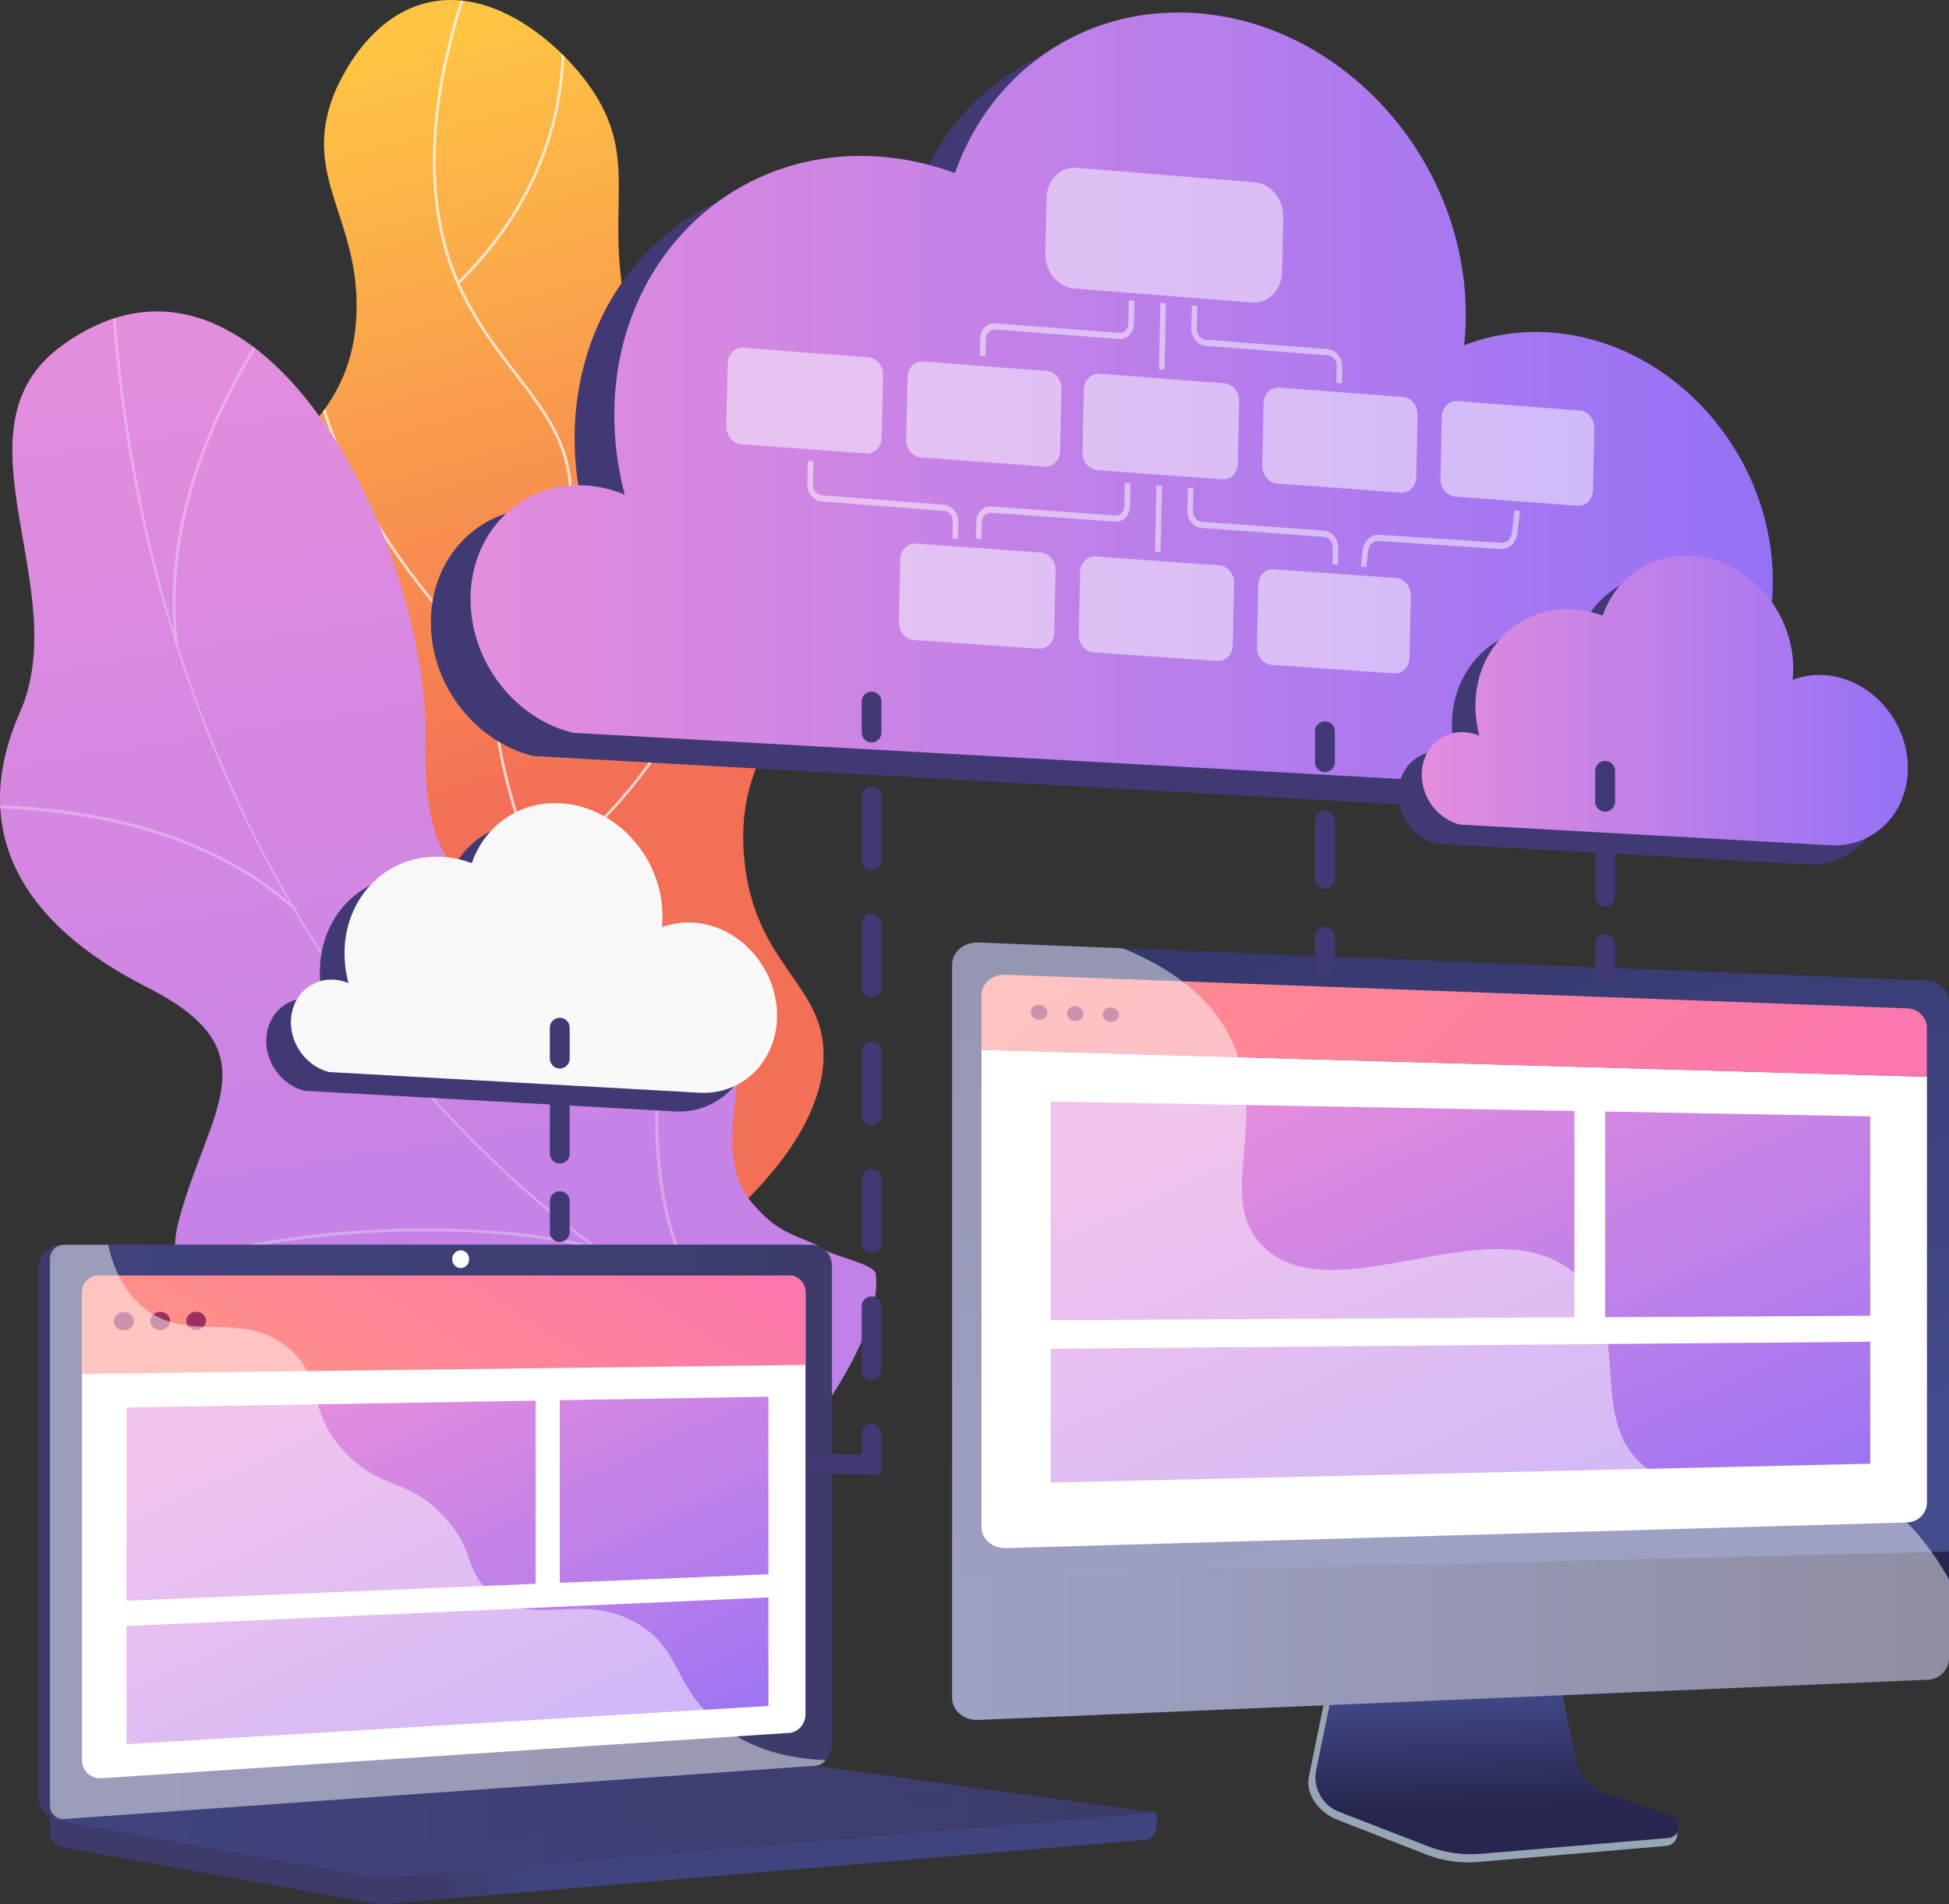 <?xml version="1.0" encoding="utf-8"?>
<!-- Generator: Adobe Illustrator 26.2.1, SVG Export Plug-In . SVG Version: 6.00 Build 0)  -->
<svg version="1.1" xmlns="http://www.w3.org/2000/svg" xmlns:xlink="http://www.w3.org/1999/xlink" x="0px" y="0px"
	 viewBox="0 0 2810.2 2745" style="enable-background:new 0 0 2810.2 2745;" xml:space="preserve">
<rect x="0" y="0" width="2810.2" height="2745" fill="#333333" stroke="none"/>
<style type="text/css">
	.st0{clip-path:url(#SVGID_00000026149730947231310140000006195924981361878711_);}
	.st1{opacity:0.7;fill:#FFFFFF;}
	.st2{opacity:0.3;clip-path:url(#SVGID_00000003095750873226408720000012933861451924894135_);}
	.st3{fill:#FCFDFE;}
	.st4{fill:url(#SVGID_00000173141346478649310890000006421779834708419994_);}
	.st5{fill:url(#SVGID_00000015313301346573459210000006826055395894585506_);}
	.st6{fill:url(#SVGID_00000106106337949767510530000005911479190848920754_);}
	.st7{fill:#FFFFFF;}
	.st8{fill:url(#SVGID_00000121249907673513449840000012170020778814056604_);}
	.st9{opacity:0.3;fill:url(#SVGID_00000121961225969559697790000017063118368774487219_);}
	.st10{fill:url(#SVGID_00000150784568257437865710000007241793685169362367_);}
	.st11{fill:url(#SVGID_00000165199899193824427000000007577160045711025559_);}
	.st12{fill:url(#SVGID_00000136377066066386228300000002274670608067271070_);}
	.st13{fill:url(#SVGID_00000104698398633560562360000006580136578312871569_);}
	.st14{fill:#9D3060;}
	.st15{opacity:0.48;fill:#FFFFFF;}
	.st16{fill:#97A6B7;}
	.st17{fill:url(#SVGID_00000179619271067723054070000009570160160950887809_);}
	.st18{fill:url(#SVGID_00000129909063347943350520000009146605393044377472_);}
	.st19{fill:url(#SVGID_00000093154890904288968030000013145868883647696051_);}
	.st20{fill:url(#SVGID_00000019665734500409221490000004333481205535034302_);}
	.st21{fill:url(#SVGID_00000137121918050195445330000007292353598152328090_);}
	.st22{fill:url(#SVGID_00000084519884822607165680000017172727651961105590_);}
	.st23{fill:url(#SVGID_00000101825428939876614760000018159426681076453795_);}
	.st24{opacity:0.48;}
	.st25{enable-background:new    ;}
	.st26{fill:#413974;}
	.st27{fill:url(#SVGID_00000031192053360317214030000013125737837824458388_);}
	.st28{fill:#F8F8F8;}
	.st29{fill:url(#SVGID_00000032617113651669601150000006659793082904628662_);}
	.st30{opacity:0.5;}
</style>
<g id="Background">
</g>
<g id="Illustration">
	<g>
		<g>
			<g>
				<g>
					<defs>
						<path id="SVGID_1_" d="M470.9,1910.2c-92-70.8-101.7-246.9-73.7-363.6c32.8-136.3,103.9-137,121.1-244.9
							c32.1-201-201.2-281-184.9-486.2C346.7,647.7,507.7,637.4,514,451c4.5-134.6-77.1-193.9-34.5-309.8
							c3.6-9.9,44.4-116.1,137.4-137.5C710.8-17.9,803,59.6,847.7,120.8c82.6,113.1,14.9,187.4,63.6,357.4
							c66.3,231.4,230.9,230.7,244.5,411.2c11.2,149.1-98.5,183.9-82.7,348.9c14.6,153.2,114.5,178.9,114.4,282.9
							C1187.4,1760.6,658.5,2054.7,470.9,1910.2z"/>
					</defs>
					
						<linearGradient id="SVGID_00000124144458308069235040000015230074000689751218_" gradientUnits="userSpaceOnUse" x1="431.805" y1="115.398" x2="733.948" y2="1178.105">
						<stop  offset="0" style="stop-color:#FFC444"/>
						<stop  offset="0.996" style="stop-color:#F36F56"/>
					</linearGradient>
					
						<use xlink:href="#SVGID_1_"  style="overflow:visible;fill:url(#SVGID_00000124144458308069235040000015230074000689751218_);"/>
					<clipPath id="SVGID_00000008133236948658104830000012921108562346336922_">
						<use xlink:href="#SVGID_1_"  style="overflow:visible;"/>
					</clipPath>
					<g style="clip-path:url(#SVGID_00000008133236948658104830000012921108562346336922_);">
						<path class="st1" d="M603,2026.8c-0.7,0-1.4-0.4-1.8-1.1c-0.5-1-0.2-2.2,0.8-2.7c90.4-48.2,166.8-113.2,227-193.3
							c57-75.8,116-154.2,115.7-254.4c-0.2-75.8-34.1-118-76.9-171.5c-41.7-52.1-93.7-117-127.1-234.7
							c-19.1-67.2-42.8-150.9-17.7-249.3c14.6-57.4,38.6-89,59.6-117c22-29.2,39.5-52.3,38-94.6c-2.5-69.1-37.8-115-78.7-168.3
							c-25.3-32.9-51.4-66.9-73.9-110.8C605,305.7,609.7,143.4,682.3-53c0.4-1,1.5-1.6,2.6-1.2c1,0.4,1.6,1.5,1.2,2.6
							c-72.2,195.3-77,356.5-14.4,479C694,471,720,504.9,745.2,537.6c41.3,53.8,77,100.2,79.5,170.6c1.6,43.7-17.1,68.5-38.8,97.1
							c-20.9,27.7-44.5,59-59,115.6c-24.9,97.4-1.3,180.5,17.7,247.2c33.2,116.9,84.9,181.5,126.4,233.3
							c43.3,54.1,77.5,96.8,77.8,174c0.3,101.6-59,180.5-116.5,256.8c-60.6,80.5-137.4,145.9-228.4,194.4
							C603.7,2026.7,603.4,2026.8,603,2026.8z"/>
						<path class="st1" d="M716.5,969.4c-0.5,0-1-0.2-1.4-0.6C569,827,502.9,698.2,473.2,615.1c-32.2-90.2-29.8-147.7-29.7-148.2
							c0.1-1.1,1-2,2.1-1.9c1.1,0.1,1.9,1,1.9,2.1c0,0.6-2.4,57.4,29.6,147c29.6,82.6,95.3,210.8,240.8,352c0.8,0.8,0.8,2,0,2.8
							C717.5,969.2,717,969.4,716.5,969.4z"/>
						<path class="st1" d="M777,1263.6c-0.6,0-1.2-0.3-1.6-0.8c-0.7-0.9-0.5-2.1,0.4-2.8c195.5-146.7,252.2-316.9,265.3-433.9
							c14.2-126.8-18.3-220.1-18.6-221c-0.4-1,0.2-2.2,1.2-2.5c1-0.4,2.2,0.2,2.5,1.2c0.3,0.9,33.1,95,18.8,222.6
							c-13.1,117.8-70.1,289.2-266.9,436.8C777.8,1263.5,777.4,1263.6,777,1263.6z"/>
						<path class="st1" d="M894.8,1750.6c-0.2,0-0.4,0-0.6-0.1c-221.1-74.9-333-199.2-387.9-290.3c-59.6-98.8-66.9-181-66.9-181.8
							c-0.1-1.1,0.7-2.1,1.8-2.1c1.1,0,2.1,0.7,2.2,1.8c0.1,0.8,7.3,82.3,66.5,180.3c54.6,90.4,165.8,213.9,385.7,288.4
							c1,0.4,1.6,1.5,1.2,2.5C896.4,1750,895.6,1750.6,894.8,1750.6z"/>
						<path class="st1" d="M663.4,407.4c-0.5,0-1-0.2-1.4-0.6c-0.8-0.8-0.8-2,0-2.8C793.5,272.7,814.7,131.1,809.3,35.4
							c-5.8-103.7-43.1-177.3-43.5-178c-0.5-1-0.1-2.2,0.9-2.7c1-0.5,2.2-0.1,2.7,0.9c0.4,0.7,38.1,75.1,43.9,179.6
							c5.4,96.5-16,239.4-148.5,371.7C664.4,407.2,663.9,407.4,663.4,407.4z"/>
					</g>
				</g>
			</g>
			<g>
				<g>
					<g>
						<defs>
							<path id="SVGID_00000065756118512194674180000006428019681826844069_" d="M1049.2,2169.1c19.7-3.5,59.6-28.5,67.3-39.3
								c51.3-71.9,156.1-200.2,146.3-293.1c-1.7-15.9-73.4-27.3-84.1-41.5c-44-18.4-60.4-22.1-93.6-60.1
								c-98-112.3,103.1-341-146.3-406.6c-182.6-48-331.8,21-325.4-259.3C620,788.9,374.9,290,88.8,498.6
								C-75.3,618.3,107.6,848,28.6,1027.3c-75.1,170.4,1.9,304.2,183.4,396c181.6,91.8,90.6,173,46.5,333.6
								c-53,193,241.1,213.1,377.6,210.8C746.1,1965.9,1027.3,2035.4,1049.2,2169.1z"/>
						</defs>
						
							<linearGradient id="SVGID_00000011743809776247185440000013467742327138324122_" gradientUnits="userSpaceOnUse" x1="468.598" y1="462.466" x2="1007.308" y2="3906.374">
							<stop  offset="3.597120e-03" style="stop-color:#E38DDD"/>
							<stop  offset="1" style="stop-color:#9571F6"/>
						</linearGradient>
						
							<use xlink:href="#SVGID_00000065756118512194674180000006428019681826844069_"  style="overflow:visible;fill:url(#SVGID_00000011743809776247185440000013467742327138324122_);"/>
						<clipPath id="SVGID_00000144298874493114275860000000456654789283574937_">
							<use xlink:href="#SVGID_00000065756118512194674180000006428019681826844069_"  style="overflow:visible;"/>
						</clipPath>
						<g style="opacity:0.3;clip-path:url(#SVGID_00000144298874493114275860000000456654789283574937_);">
							<g>
								<path class="st3" d="M1187.6,1991.4l1.7-3.9C586.2,1727.4,202.8,1137.7,163.7,410.1l-4.3,0.2
									c18.6,344.9,118.6,671,289.4,943.3C628.3,1639.8,883.7,1860.4,1187.6,1991.4z"/>
								<path class="st3" d="M227.3,1834.6c167.9-63.8,453-78.6,635.5-32.8l1-4.1c-183.2-45.9-469.5-31.1-638.1,33L227.3,1834.6z"/>
								<path class="st3" d="M1069.8,1939l2.7-3.3c-75.6-62.1-116.8-160-122.6-291c-4.3-96.1,10.3-207.4,43.2-330.8l-4.1-1.1
									c-33.1,123.8-47.6,235.6-43.4,332.1C951.4,1777.1,993.2,1876.1,1069.8,1939z"/>
								<path class="st3" d="M426,1314l2.9-3.2c-136.4-124.4-328.8-150.4-466.2-150.4l0,4.3C99.4,1164.7,290.6,1190.5,426,1314z"/>
								<path class="st3" d="M252.4,928.7l4.2-0.5C232,721.7,342.7,533.6,411,439.9l-3.4-2.5C338.9,531.6,227.6,720.8,252.4,928.7z"
									/>
							</g>
						</g>
					</g>
				</g>
			</g>
		</g>
		<g>
			
				<linearGradient id="SVGID_00000163048593867006294970000014251316428929165749_" gradientUnits="userSpaceOnUse" x1="746.158" y1="2674.853" x2="634.045" y2="2721.94">
				<stop  offset="0" style="stop-color:#40447E"/>
				<stop  offset="0.996" style="stop-color:#3C3B6B"/>
			</linearGradient>
			<path style="fill:url(#SVGID_00000163048593867006294970000014251316428929165749_);" d="M1668,2613.5L72,2599.6v41.1
				c0,11.2,7,20.7,16.4,22.3l451.3,81c5.4,1,10.8,1.2,16.2,0.8l1094.7-92.3c9.8-0.8,17.3-10.3,17.3-21.8V2613.5z"/>
			
				<linearGradient id="SVGID_00000065063218303458757390000007171550586802180775_" gradientUnits="userSpaceOnUse" x1="596.453" y1="2180.734" x2="474.782" y2="2231.836">
				<stop  offset="0" style="stop-color:#40447E"/>
				<stop  offset="0.996" style="stop-color:#3C3B6B"/>
			</linearGradient>
			<path style="fill:url(#SVGID_00000065063218303458757390000007171550586802180775_);" d="M1154.2,2546.8L89.6,2622.1
				c-19.1,1.3-34.5-13-34.5-32V1829c0-19,15.5-34.4,34.5-34.4h1064.6c15.7,0,28.4,13.9,28.4,31.1v688
				C1182.6,2530.9,1169.9,2545.7,1154.2,2546.8z"/>
			
				<linearGradient id="SVGID_00000136383360757308801100000011340865762390687670_" gradientUnits="userSpaceOnUse" x1="72.029" y1="2208.396" x2="1199.593" y2="2208.396">
				<stop  offset="0" style="stop-color:#40447E"/>
				<stop  offset="0.996" style="stop-color:#3C3B6B"/>
			</linearGradient>
			<path style="fill:url(#SVGID_00000136383360757308801100000011340865762390687670_);" d="M1171.2,2546.8l-1064.6,75.2
				c-19.1,1.3-34.5-13-34.5-32V1829c0-19,15.5-34.4,34.5-34.4h1064.6c15.7,0,28.4,13.9,28.4,31.1v688
				C1199.6,2530.9,1186.9,2545.7,1171.2,2546.8z"/>
			<path class="st7" d="M1138,2498.3l-991.6,65.4c-15.5,1-28.1-10.7-28.1-26.2v-666.3c0-15.5,12.6-28.1,28.1-28.2l991.6-4.1
				c12.9-0.1,23.4,11.4,23.4,25.5v606.9C1161.5,2485.3,1151,2497.5,1138,2498.3z"/>
			<path class="st7" d="M676.5,1815.4c0,7.1-5.5,12.8-12.2,12.8c-6.8,0-12.3-5.7-12.3-12.8c0-7.1,5.5-12.8,12.3-12.8
				C671,1802.6,676.5,1808.4,676.5,1815.4z"/>
			
				<linearGradient id="SVGID_00000129190669870636301050000000966238445218214293_" gradientUnits="userSpaceOnUse" x1="72.029" y1="2625.364" x2="1667.993" y2="2625.364">
				<stop  offset="0" style="stop-color:#40447E"/>
				<stop  offset="0.996" style="stop-color:#3C3B6B"/>
			</linearGradient>
			<path style="fill:url(#SVGID_00000129190669870636301050000000966238445218214293_);" d="M1144.6,2543.4L72,2622.6l467.7,83.9
				c5.4,1,10.8,1.2,16.2,0.8l1112.1-93.8l-506.3-69.5C1156,2543.2,1150.3,2543,1144.6,2543.4z"/>
			
				<linearGradient id="SVGID_00000067944421640193924300000000545870517718331070_" gradientUnits="userSpaceOnUse" x1="228.541" y1="2612.288" x2="1397.893" y2="2612.288">
				<stop  offset="0" style="stop-color:#40447E"/>
				<stop  offset="0.996" style="stop-color:#3C3B6B"/>
			</linearGradient>
			<polygon style="opacity:0.3;fill:url(#SVGID_00000067944421640193924300000000545870517718331070_);" points="228.5,2624.6 
				1121.5,2557.7 1397.9,2595.4 512.6,2666.9 			"/>
			<g>
				
					<linearGradient id="SVGID_00000103970780982810531590000017023406954265838470_" gradientUnits="userSpaceOnUse" x1="509.319" y1="2117.612" x2="902.368" y2="1497.898">
					<stop  offset="0" style="stop-color:#FF9085"/>
					<stop  offset="1" style="stop-color:#FB6FBB"/>
				</linearGradient>
				<path style="fill:url(#SVGID_00000103970780982810531590000017023406954265838470_);" d="M1161.6,1967.7l-1043.4,13v-117.9
					c0-13.2,10.7-23.9,23.9-23.9h995.5c13.2,0,23.9,10.7,23.9,23.9V1967.7z"/>
				<g>
					
						<linearGradient id="SVGID_00000085238498642619434610000011436872426929787316_" gradientUnits="userSpaceOnUse" x1="419.646" y1="2038.343" x2="747.496" y2="2748.981">
						<stop  offset="3.597120e-03" style="stop-color:#E38DDD"/>
						<stop  offset="1" style="stop-color:#9571F6"/>
					</linearGradient>
					<polygon style="fill:url(#SVGID_00000085238498642619434610000011436872426929787316_);" points="772.3,2283.4 182.4,2307.8 
						182.4,2029.1 772.3,2019.3 					"/>
					
						<linearGradient id="SVGID_00000163049845708321469840000008375377854302858659_" gradientUnits="userSpaceOnUse" x1="821.395" y1="1852.662" x2="1134.934" y2="2532.277">
						<stop  offset="3.597120e-03" style="stop-color:#E38DDD"/>
						<stop  offset="1" style="stop-color:#9571F6"/>
					</linearGradient>
					<polygon style="fill:url(#SVGID_00000163049845708321469840000008375377854302858659_);" points="1108,2269.6 807.1,2282 
						807.1,2018.7 1108,2013.6 					"/>
					
						<linearGradient id="SVGID_00000060727727736058417840000015499863995706198939_" gradientUnits="userSpaceOnUse" x1="479.245" y1="2049.051" x2="779.245" y2="2699.322">
						<stop  offset="3.597120e-03" style="stop-color:#E38DDD"/>
						<stop  offset="1" style="stop-color:#9571F6"/>
					</linearGradient>
					<polygon style="fill:url(#SVGID_00000060727727736058417840000015499863995706198939_);" points="1108,2459.5 182.4,2514.6 
						182.4,2344.2 1108,2303 					"/>
				</g>
				<path class="st14" d="M193,1904.7c0,7.3-6.5,13.2-14.4,13.3c-8,0.1-14.5-5.8-14.5-13.1c0-7.3,6.5-13.3,14.5-13.3
					C186.6,1891.5,193,1897.4,193,1904.7z"/>
				<path class="st14" d="M245.3,1904.4c0,7.3-6.4,13.2-14.3,13.2c-7.9,0.1-14.3-5.8-14.3-13.1c0-7.3,6.4-13.2,14.3-13.2
					C238.8,1891.3,245.3,1897.1,245.3,1904.4z"/>
				<path class="st14" d="M297,1904.1c0,7.2-6.3,13.1-14.2,13.2c-7.8,0.1-14.2-5.8-14.2-13c0-7.2,6.4-13.1,14.2-13.2
					C290.7,1891,297,1896.9,297,1904.1z"/>
			</g>
			<path class="st15" d="M914.7,2338.1c-82.1-44.2-146.6,11.8-208.9-43.4c-37.8-33.5-19.2-58.4-65.7-108.4
				c-51.5-55.4-85-36.8-136.7-86.6c-65.4-63-32.7-112.1-89-157.4c-68.3-54.9-142-4.1-207.1-56.8c-28.1-22.7-43.4-55.7-51.5-90.9
				H92.2c-11.2,0-20.2,9-20.2,20.2v788.9c0,11.2,9.1,19.5,20.2,18.8l1085-77c5.3-0.4,10-3.5,13.1-8c-79.4-2.9-128.2-29.5-159.4-57
				C969.9,2426.6,980.5,2373.5,914.7,2338.1z"/>
		</g>
		<g>
			<path class="st16" d="M2316.5,2598.3c-24.7-8.2-43.1-29.1-48.3-54.9l-35.9-177.8l-307.3,10.9l-37.8,185.2
				c-5.3,25.9,15.9,52,40.3,61.5l128.6,50.3c23.9,9.4,49.6,13.1,75.2,10.9l271.7-23.2c7.9-0.7,14.3-6.9,15.2-14.9
				c0.9-8,6.5-17-1.1-19.5L2316.5,2598.3z"/>
			
				<linearGradient id="SVGID_00000006671456098243489190000014220226089672885900_" gradientUnits="userSpaceOnUse" x1="2154.453" y1="2428.882" x2="2159.124" y2="2604.034">
				<stop  offset="0" style="stop-color:#444B8C"/>
				<stop  offset="0.996" style="stop-color:#26264F"/>
			</linearGradient>
			<path style="fill:url(#SVGID_00000006671456098243489190000014220226089672885900_);" d="M2319.6,2587.5
				c-24.7-8.1-43.1-28.8-48.3-54.2l-35.9-175.5l-299.8,10.8l-37.8,182.9c-5.3,25.6,8.7,51.3,33.1,60.7l128.4,49.7
				c23.9,9.2,49.6,12.9,75.1,10.8l271.4-22.9c7.9-0.7,14.3-6.8,15.2-14.7s-3.8-15.4-11.4-17.9L2319.6,2587.5z"/>
			
				<linearGradient id="SVGID_00000142881312259318241340000009460852034384388234_" gradientUnits="userSpaceOnUse" x1="2192.585" y1="2211.136" x2="1677.895" y2="404.167">
				<stop  offset="0" style="stop-color:#444B8C"/>
				<stop  offset="0.996" style="stop-color:#26264F"/>
			</linearGradient>
			<path style="fill:url(#SVGID_00000142881312259318241340000009460852034384388234_);" d="M2810.2,2242v-797.2
				c0-16.3-13.5-30.3-30-30.9l-1369.5-55.1c-20.8-0.8-37.9,13.6-37.9,32v881L2810.2,2242z"/>
			<g>
				<path class="st7" d="M1415.2,1513.5v688.2c0,17.2,15.9,30.8,35.2,30.2l1299.8-37c15.5-0.4,28.2-13.3,28.2-28.7v-613.8
					L1415.2,1513.5z"/>
				
					<linearGradient id="SVGID_00000099657620646263000580000000795336134699041954_" gradientUnits="userSpaceOnUse" x1="1677.832" y1="1042.605" x2="2615.832" y2="2049.681">
					<stop  offset="0" style="stop-color:#FF9085"/>
					<stop  offset="1" style="stop-color:#FB6FBB"/>
				</linearGradient>
				<path style="fill:url(#SVGID_00000099657620646263000580000000795336134699041954_);" d="M2778.3,1552.5v-70.4
					c0-15-12.4-27.7-27.6-28.3l-1301.1-48.5c-19-0.7-34.5,12.5-34.5,29.3v79L2778.3,1552.5z"/>
				<g>
					<path class="st14" d="M1510.3,1459.9c0,5.9-5.4,10.5-12,10.3c-6.7-0.2-12.1-5.2-12.1-11.1c0-5.9,5.4-10.6,12.1-10.3
						C1504.9,1449,1510.3,1454,1510.3,1459.9z"/>
					<path class="st14" d="M1562.2,1461.6c0,5.9-5.3,10.5-11.9,10.3c-6.6-0.2-11.9-5.2-11.9-11.1s5.3-10.5,11.9-10.3
						C1556.9,1450.8,1562.2,1455.8,1562.2,1461.6z"/>
					<path class="st14" d="M1613.5,1463.3c0,5.8-5.3,10.4-11.8,10.2c-6.5-0.2-11.8-5.1-11.8-11c0-5.9,5.3-10.4,11.8-10.2
						C1608.2,1452.6,1613.5,1457.5,1613.5,1463.3z"/>
				</g>
			</g>
			
				<linearGradient id="SVGID_00000137110949008703479840000005448962213690534286_" gradientUnits="userSpaceOnUse" x1="1372.795" y1="2358.358" x2="2810.241" y2="2358.358">
				<stop  offset="0" style="stop-color:#444B8C"/>
				<stop  offset="0.996" style="stop-color:#26264F"/>
			</linearGradient>
			<path style="fill:url(#SVGID_00000137110949008703479840000005448962213690534286_);" d="M1372.8,2271.9v175.9
				c0,18.4,17.1,32.8,37.9,31.9l1369.5-57.9c16.5-0.7,30-14.6,30-31v-153.9L1372.8,2271.9z"/>
			<g>
				<g>
					
						<linearGradient id="SVGID_00000096767400827023831060000011353189818508423852_" gradientUnits="userSpaceOnUse" x1="1820.237" y1="1595.767" x2="2231.052" y2="2486.235">
						<stop  offset="3.597120e-03" style="stop-color:#E38DDD"/>
						<stop  offset="1" style="stop-color:#9571F6"/>
					</linearGradient>
					<polygon style="fill:url(#SVGID_00000096767400827023831060000011353189818508423852_);" points="2270.1,1899.2 1515,1903.3 
						1515,1588 2270.1,1601.7 					"/>
					
						<linearGradient id="SVGID_00000142170196277796251420000000848332219355767963_" gradientUnits="userSpaceOnUse" x1="2341.021" y1="1397.677" x2="2719.729" y2="2218.552">
						<stop  offset="3.597120e-03" style="stop-color:#E38DDD"/>
						<stop  offset="1" style="stop-color:#9571F6"/>
					</linearGradient>
					<polygon style="fill:url(#SVGID_00000142170196277796251420000000848332219355767963_);" points="2696.6,1896.9 2314.4,1899 
						2314.4,1602.5 2696.6,1609.5 					"/>
					
						<linearGradient id="SVGID_00000077303074630067600800000009205304051612051595_" gradientUnits="userSpaceOnUse" x1="1888.42" y1="1564.787" x2="2281.671" y2="2417.185">
						<stop  offset="3.597120e-03" style="stop-color:#E38DDD"/>
						<stop  offset="1" style="stop-color:#9571F6"/>
					</linearGradient>
					<polygon style="fill:url(#SVGID_00000077303074630067600800000009205304051612051595_);" points="2696.6,2110.2 1515,2137.4 
						1515,1944.5 2696.6,1934.4 					"/>
				</g>
			</g>
			<g class="st24">
				<path class="st7" d="M2661.9,2139.1c-112.5-38-205.5,39.5-286.4-21.5c-91.2-68.8-17.5-200.9-101.8-278.8
					c-117.1-108.2-351.3,59.6-453-42.4c-69.9-70.1,12.6-182.3-46.7-300.4c-30.1-60-86.5-100.9-155-128.8l-208.3-8.4
					c-20.8-0.8-37.9,13.6-37.9,32v881v175.9c0,18.4,17.1,32.8,37.9,31.9l1369.5-57.9c16.5-0.7,30-14.6,30-31v-113.8
					C2762,2191.8,2708.8,2154.9,2661.9,2139.1z"/>
			</g>
		</g>
		<g>
			<g class="st25">
				<g>
					<path class="st26" d="M1661,52c209.1,11,385.9,198.1,394.9,418c0.9,21,0.2,41.4-2,61.3c36.3-14.2,76.4-21,118.9-18.8
						c172.6,9,318.5,163.5,325.9,345c7,172.5-113.5,307.3-273.6,312.6c-8.4,0.2-16.9,0.2-25.5-0.3l-1430.5-79.8
						c-80.6-19.7-144.1-96.5-147.7-185c-4.1-99.8,69.5-176.6,164.4-171.7c20.1,1.1,39.6,5.7,57.8,13.3
						c-8.3-31.2-13.3-63.6-14.7-96.7c-9.3-227.4,158.5-402.5,374.6-391.1c40.2,2.1,79.2,10.5,116.2,24.3
						C1369.8,139.8,1501.8,43.7,1661,52z"/>
				</g>
				<g>
					
						<linearGradient id="SVGID_00000035525284287855390430000014938812692517523873_" gradientUnits="userSpaceOnUse" x1="678.414" y1="577.363" x2="2556.18" y2="577.363">
						<stop  offset="3.597120e-03" style="stop-color:#E38DDD"/>
						<stop  offset="1" style="stop-color:#9571F6"/>
					</linearGradient>
					<path style="fill:url(#SVGID_00000035525284287855390430000014938812692517523873_);" d="M1718.2,18.5
						c209.1,11,385.9,198.1,394.9,418c0.9,21,0.2,41.4-2,61.3c36.3-14.2,76.4-21,118.9-18.8c172.6,9,318.5,163.5,325.9,345
						c7,172.5-113.5,307.3-273.6,312.6c-8.4,0.2-16.9,0.2-25.5-0.3l-1430.5-79.8c-80.6-19.7-144.1-96.5-147.7-185
						c-4.1-99.8,69.5-176.6,164.4-171.7c20.1,1.1,39.6,5.7,57.8,13.3c-8.3-31.2-13.3-63.6-14.7-96.7
						c-9.3-227.4,158.5-402.5,374.6-391.1c40.2,2.1,79.2,10.5,116.2,24.3C1427,106.2,1559,10.1,1718.2,18.5z"/>
				</g>
			</g>
		</g>
		<g>
			<g class="st25">
				<g>
					<path class="st26" d="M772,1185c78.1,4.1,144.1,74,147.4,156.1c0.3,7.8,0.1,15.5-0.8,22.9c13.5-5.3,28.5-7.9,44.4-7
						c64.4,3.4,118.9,61,121.7,128.8c2.6,64.4-42.4,114.7-102.1,116.7c-3.1,0.1-6.3,0.1-9.5-0.1l-534-29.8
						c-30.1-7.3-53.8-36-55.2-69.1c-1.5-37.2,26-65.9,61.4-64.1c7.5,0.4,14.8,2.1,21.5,5c-3.1-11.7-5-23.7-5.5-36.1
						c-3.5-84.9,59.1-150.3,139.9-146c15,0.8,29.6,4,43.4,9.1C663.3,1217.8,712.6,1181.9,772,1185z"/>
				</g>
				<g>
					<path class="st28" d="M807.6,1158c78.1,4.1,144.1,74,147.4,156.1c0.3,7.8,0.1,15.5-0.8,22.9c13.5-5.3,28.5-7.9,44.4-7
						c64.4,3.4,118.9,61,121.7,128.8c2.6,64.4-42.4,114.7-102.1,116.7c-3.1,0.1-6.3,0.1-9.5-0.1l-534-29.8
						c-30.1-7.3-53.8-36-55.2-69.1c-1.5-37.2,26-65.9,61.4-64.1c7.5,0.4,14.8,2.1,21.5,5c-3.1-11.7-5-23.7-5.5-36.1
						c-3.5-84.9,59.1-150.3,139.9-146c15,0.8,29.6,3.9,43.4,9.1C698.9,1190.7,748.2,1154.9,807.6,1158z"/>
				</g>
			</g>
		</g>
		<g>
			<g class="st25">
				<g>
					<path class="st26" d="M2404.2,828.9c78.1,4.1,144.1,74,147.4,156.1c0.3,7.8,0,15.5-0.8,22.9c13.5-5.3,28.5-7.9,44.4-7
						c64.4,3.4,118.9,61,121.7,128.8c2.6,64.4-42.4,114.7-102.1,116.7c-3.1,0.1-6.3,0.1-9.5-0.1l-534.1-29.8
						c-30.1-7.3-53.8-36-55.1-69.1c-1.5-37.2,26-65.9,61.4-64.1c7.5,0.4,14.8,2.1,21.6,5c-3.1-11.7-5-23.7-5.5-36.1
						c-3.5-84.9,59.1-150.3,139.9-146c15,0.8,29.6,3.9,43.4,9.1C2295.5,861.7,2344.8,825.8,2404.2,828.9z"/>
				</g>
				<g>
					
						<linearGradient id="SVGID_00000114796109618988381000000018048852146879699100_" gradientUnits="userSpaceOnUse" x1="2049.936" y1="1009.85" x2="2750.966" y2="1009.85">
						<stop  offset="3.597120e-03" style="stop-color:#E38DDD"/>
						<stop  offset="1" style="stop-color:#9571F6"/>
					</linearGradient>
					<path style="fill:url(#SVGID_00000114796109618988381000000018048852146879699100_);" d="M2438.1,801.2
						c78.1,4.1,144.1,74,147.4,156.1c0.3,7.8,0,15.5-0.8,22.9c13.5-5.3,28.5-7.9,44.4-7c64.4,3.4,118.9,61,121.7,128.8
						c2.6,64.4-42.4,114.7-102.1,116.7c-3.1,0.1-6.3,0.1-9.5-0.1l-534.1-29.8c-30.1-7.3-53.8-36-55.1-69.1
						c-1.5-37.2,26-65.9,61.4-64.1c7.5,0.4,14.8,2.1,21.6,5c-3.1-11.7-5-23.7-5.5-36.1c-3.5-84.9,59.1-150.3,139.9-146
						c15,0.8,29.6,3.9,43.4,9.1C2329.4,834,2378.7,798.1,2438.1,801.2z"/>
				</g>
			</g>
		</g>
		<g>
			<g>
				<path class="st26" d="M1256.7,1070.4c-7.9,0-14.3-6.4-14.3-14.3v-44.6c0-7.9,6.4-14.3,14.3-14.3s14.3,6.4,14.3,14.3v44.6
					C1270.9,1064,1264.5,1070.4,1256.7,1070.4z"/>
				<path class="st26" d="M1256.7,1989.5c-7.9,0-14.3-6.4-14.3-14.3v-91.9c0-7.9,6.4-14.3,14.3-14.3s14.3,6.4,14.3,14.3v91.9
					C1270.9,1983.1,1264.5,1989.5,1256.7,1989.5z M1256.7,1805.7c-7.9,0-14.3-6.4-14.3-14.3v-91.9c0-7.9,6.4-14.3,14.3-14.3
					s14.3,6.4,14.3,14.3v91.9C1270.9,1799.3,1264.5,1805.7,1256.7,1805.7z M1256.7,1621.8c-7.9,0-14.3-6.4-14.3-14.3v-91.9
					c0-7.9,6.4-14.3,14.3-14.3s14.3,6.4,14.3,14.3v91.9C1270.9,1615.5,1264.5,1621.8,1256.7,1621.8z M1256.7,1438
					c-7.9,0-14.3-6.4-14.3-14.3v-91.9c0-7.9,6.4-14.3,14.3-14.3s14.3,6.4,14.3,14.3v91.9C1270.9,1431.6,1264.5,1438,1256.7,1438z
					 M1256.7,1254.2c-7.9,0-14.3-6.4-14.3-14.3V1148c0-7.9,6.4-14.3,14.3-14.3s14.3,6.4,14.3,14.3v91.9
					C1270.9,1247.8,1264.5,1254.2,1256.7,1254.2z"/>
				<path class="st26" d="M1270.9,2126.2l-88.4-1.8c-7.9-0.2-14.1-6.7-14-14.5c0.2-7.8,6.5-14,14.2-14c0.1,0,0.2,0,0.3,0l59.3,1.2
					v-30c0-7.9,6.4-14.3,14.3-14.3s14.3,6.4,14.3,14.3V2126.2z"/>
			</g>
			<g>
				<path class="st26" d="M1910.4,1113.2c-7.9,0-14.3-6.4-14.3-14.3v-44.6c0-7.9,6.4-14.3,14.3-14.3c7.9,0,14.3,6.4,14.3,14.3v44.6
					C1924.7,1106.8,1918.3,1113.2,1910.4,1113.2z"/>
				<path class="st26" d="M1910.4,1281.1c-7.9,0-14.3-6.4-14.3-14.3v-84c0-7.9,6.4-14.3,14.3-14.3c7.9,0,14.3,6.4,14.3,14.3v84
					C1924.7,1274.7,1918.3,1281.1,1910.4,1281.1z"/>
				<path class="st26" d="M1910.4,1409.6c-7.9,0-14.3-6.4-14.3-14.3v-44.6c0-7.9,6.4-14.3,14.3-14.3c7.9,0,14.3,6.4,14.3,14.3v44.6
					C1924.7,1403.2,1918.3,1409.6,1910.4,1409.6z"/>
			</g>
			<g>
				<path class="st26" d="M2314.4,1170.2c-7.9,0-14.3-6.4-14.3-14.3v-44.6c0-7.9,6.4-14.3,14.3-14.3c7.9,0,14.3,6.4,14.3,14.3v44.6
					C2328.7,1163.8,2322.3,1170.2,2314.4,1170.2z"/>
				<path class="st26" d="M2314.4,1307.2c-7.9,0-14.3-6.4-14.3-14.3v-68.5c0-7.9,6.4-14.3,14.3-14.3c7.9,0,14.3,6.4,14.3,14.3v68.5
					C2328.7,1300.8,2322.3,1307.2,2314.4,1307.2z"/>
				<path class="st26" d="M2314.4,1420.3c-7.9,0-14.3-6.4-14.3-14.3v-44.6c0-7.9,6.4-14.3,14.3-14.3c7.9,0,14.3,6.4,14.3,14.3v44.6
					C2328.7,1413.9,2322.3,1420.3,2314.4,1420.3z"/>
			</g>
			<g>
				<path class="st26" d="M807.1,1540.5c-7.9,0-14.3-6.4-14.3-14.3v-44.6c0-7.9,6.4-14.3,14.3-14.3s14.3,6.4,14.3,14.3v44.6
					C821.4,1534.1,815,1540.5,807.1,1540.5z"/>
				<path class="st26" d="M807.1,1677.5c-7.9,0-14.3-6.4-14.3-14.3v-68.5c0-7.9,6.4-14.3,14.3-14.3s14.3,6.4,14.3,14.3v68.5
					C821.4,1671.2,815,1677.5,807.1,1677.5z"/>
				<path class="st26" d="M807.1,1790.6c-7.9,0-14.3-6.4-14.3-14.3v-44.6c0-7.9,6.4-14.3,14.3-14.3s14.3,6.4,14.3,14.3v44.6
					C821.4,1784.2,815,1790.6,807.1,1790.6z"/>
			</g>
		</g>
		<g class="st30">
			<path class="st7" d="M1809.2,262.9l-256.8-21c-23.4-1.9-42.9,17.6-43.4,43.7l-1.7,79.8c-0.6,26,18,48.6,41.4,50.5l256.8,20.2
				c23.2,1.8,42.4-17.7,43-43.6l1.7-79.3C1850.7,287.3,1832.4,264.7,1809.2,262.9z"/>
			<g>
				<path class="st7" d="M1765.4,552.6l-180.1-13.8c-12.2-0.9-22.3,9.3-22.6,22.7l-2,90.2c-0.3,13.5,9.4,25.2,21.5,26.1l180.1,13.3
					c12.1,0.9,22.1-9.3,22.4-22.7l2-89.9C1787.1,565.2,1777.5,553.5,1765.4,552.6z"/>
				<path class="st7" d="M2022.8,572.3l-178.5-13.6c-12.1-0.9-22.1,9.2-22.4,22.6l-1.9,89.8c-0.3,13.4,9.3,25,21.3,25.9l178.5,13.2
					c12,0.9,21.9-9.2,22.2-22.6l1.9-89.4C2044.2,584.8,2034.8,573.2,2022.8,572.3z"/>
				<path class="st7" d="M1252,515.2l-180.1-13.8c-12.2-0.9-22.3,9.3-22.6,22.7l-2,90.2c-0.3,13.5,9.4,25.2,21.5,26.1l180.1,13.3
					c12.1,0.9,22.1-9.3,22.4-22.7l2-89.9C1273.7,527.7,1264.1,516.1,1252,515.2z"/>
				<path class="st7" d="M1509.4,534.8l-178.5-13.6c-12.1-0.9-22.1,9.2-22.4,22.6l-1.9,89.8c-0.3,13.4,9.3,25,21.3,25.9l178.5,13.2
					c12,0.9,21.9-9.2,22.2-22.6l1.9-89.4C1530.8,547.3,1521.4,535.7,1509.4,534.8z"/>
				<path class="st7" d="M2277.8,591.8L2101,578.2c-12-0.9-21.9,9.2-22.2,22.6l-1.9,89.4c-0.3,13.4,9.2,24.9,21.1,25.8l176.9,13.1
					c11.9,0.9,21.7-9.2,22-22.5l1.9-89C2299.1,604.2,2289.7,592.7,2277.8,591.8z"/>
			</g>
			<g>
				<polygon class="st7" points="1679.1,533 1671,532.4 1673.1,436.6 1681.2,437.2 				"/>
				<path class="st7" d="M1420.9,513.2l-8.1-0.6l0.5-24.4c0.3-13.1,10.1-23,22-22.1l178.1,13.8c7.3,0.6,13.4-5.6,13.5-13.7l0.7-33.2
					l8.1,0.6l-0.7,33.2c-0.3,13.1-10.1,23-21.8,22l-178.1-13.8c-7.3-0.6-13.5,5.6-13.6,13.7L1420.9,513.2z"/>
				<path class="st7" d="M1934.9,552.6l-8-0.6l0.5-24.1c0.2-8.1-5.5-15.1-12.8-15.6l-176.2-13.6c-11.7-0.9-21-12.3-20.7-25.3
					l0.7-33.1l8,0.6l-0.7,33.1c-0.2,8.1,5.6,15.1,12.8,15.7l176.2,13.7c11.6,0.9,20.8,12.2,20.6,25.2L1934.9,552.6z"/>
			</g>
			<g>
				<path class="st7" d="M1381.3,776.9l-8-0.6l0.5-24.1c0.2-8.1-5.5-15.1-12.8-15.6l-176.2-13.6c-11.7-0.9-21-12.3-20.7-25.3
					l0.7-33.1l8,0.6l-0.7,33.1c-0.2,8.1,5.6,15.1,12.8,15.7l176.2,13.7c11.6,0.9,20.8,12.2,20.6,25.2L1381.3,776.9z"/>
			</g>
			<g>
				<path class="st7" d="M1500.8,796.6l-180.1-12.9c-12.2-0.9-22.3,9.4-22.6,22.8l-2,90.2c-0.3,13.5,9.4,25.1,21.5,26l180.1,12.5
					c12.1,0.8,22.1-9.4,22.4-22.8l2-89.9C1522.4,809.1,1512.9,797.5,1500.8,796.6z"/>
				<path class="st7" d="M1758.2,815.1l-178.5-12.8c-12.1-0.9-22.1,9.3-22.4,22.7l-1.9,89.8c-0.3,13.4,9.3,25,21.3,25.8l178.5,12.4
					c12,0.8,21.9-9.3,22.2-22.7l1.9-89.4C1779.7,827.5,1770.2,815.9,1758.2,815.1z"/>
				<path class="st7" d="M2013.3,833.4l-176.9-12.7c-12-0.9-21.9,9.3-22.2,22.7l-1.9,89.4c-0.3,13.4,9.2,24.9,21.1,25.7l176.9,12.3
					c11.9,0.8,21.8-9.3,22-22.6l1.9-89C2034.5,845.7,2025.1,834.2,2013.3,833.4z"/>
			</g>
			<g>
				<polygon class="st7" points="1673.4,795.9 1665.3,795.3 1667.4,699.6 1675.5,700.2 				"/>
				<path class="st7" d="M1415.2,777.3l-8.1-0.6l0.5-24.4c0.3-13.1,10.1-23.1,22-22.2l178.1,13c7.3,0.5,13.4-5.6,13.5-13.7l0.7-33.2
					l8.1,0.6l-0.7,33.2c-0.3,13.1-10.1,23-21.8,22.1l-178.1-12.9c-7.3-0.5-13.5,5.7-13.6,13.8L1415.2,777.3z"/>
				<path class="st7" d="M1929.2,814.3l-8-0.6l0.5-24.1c0.2-8.1-5.5-15.1-12.8-15.6l-176.2-12.8c-11.7-0.9-21-12.2-20.7-25.2
					l0.7-33.1l8,0.6l-0.7,33.1c-0.2,8.1,5.6,15.1,12.8,15.6l176.2,12.8c11.6,0.8,20.8,12.1,20.6,25.1L1929.2,814.3z"/>
				<path class="st7" d="M1962,817.1l8,0.5l2.8-24c0.9-8,7.6-14.1,14.8-13.7l176.3,11.6c11.7,0.8,22.5-9.1,24-22.1l3.9-32.9
					l-8.1-0.5l-3.9,32.9c-0.9,8-7.6,14.2-14.9,13.7l-176.3-11.6c-11.6-0.8-22.3,9.1-23.8,22L1962,817.1z"/>
			</g>
		</g>
	</g>
</g>
</svg>
